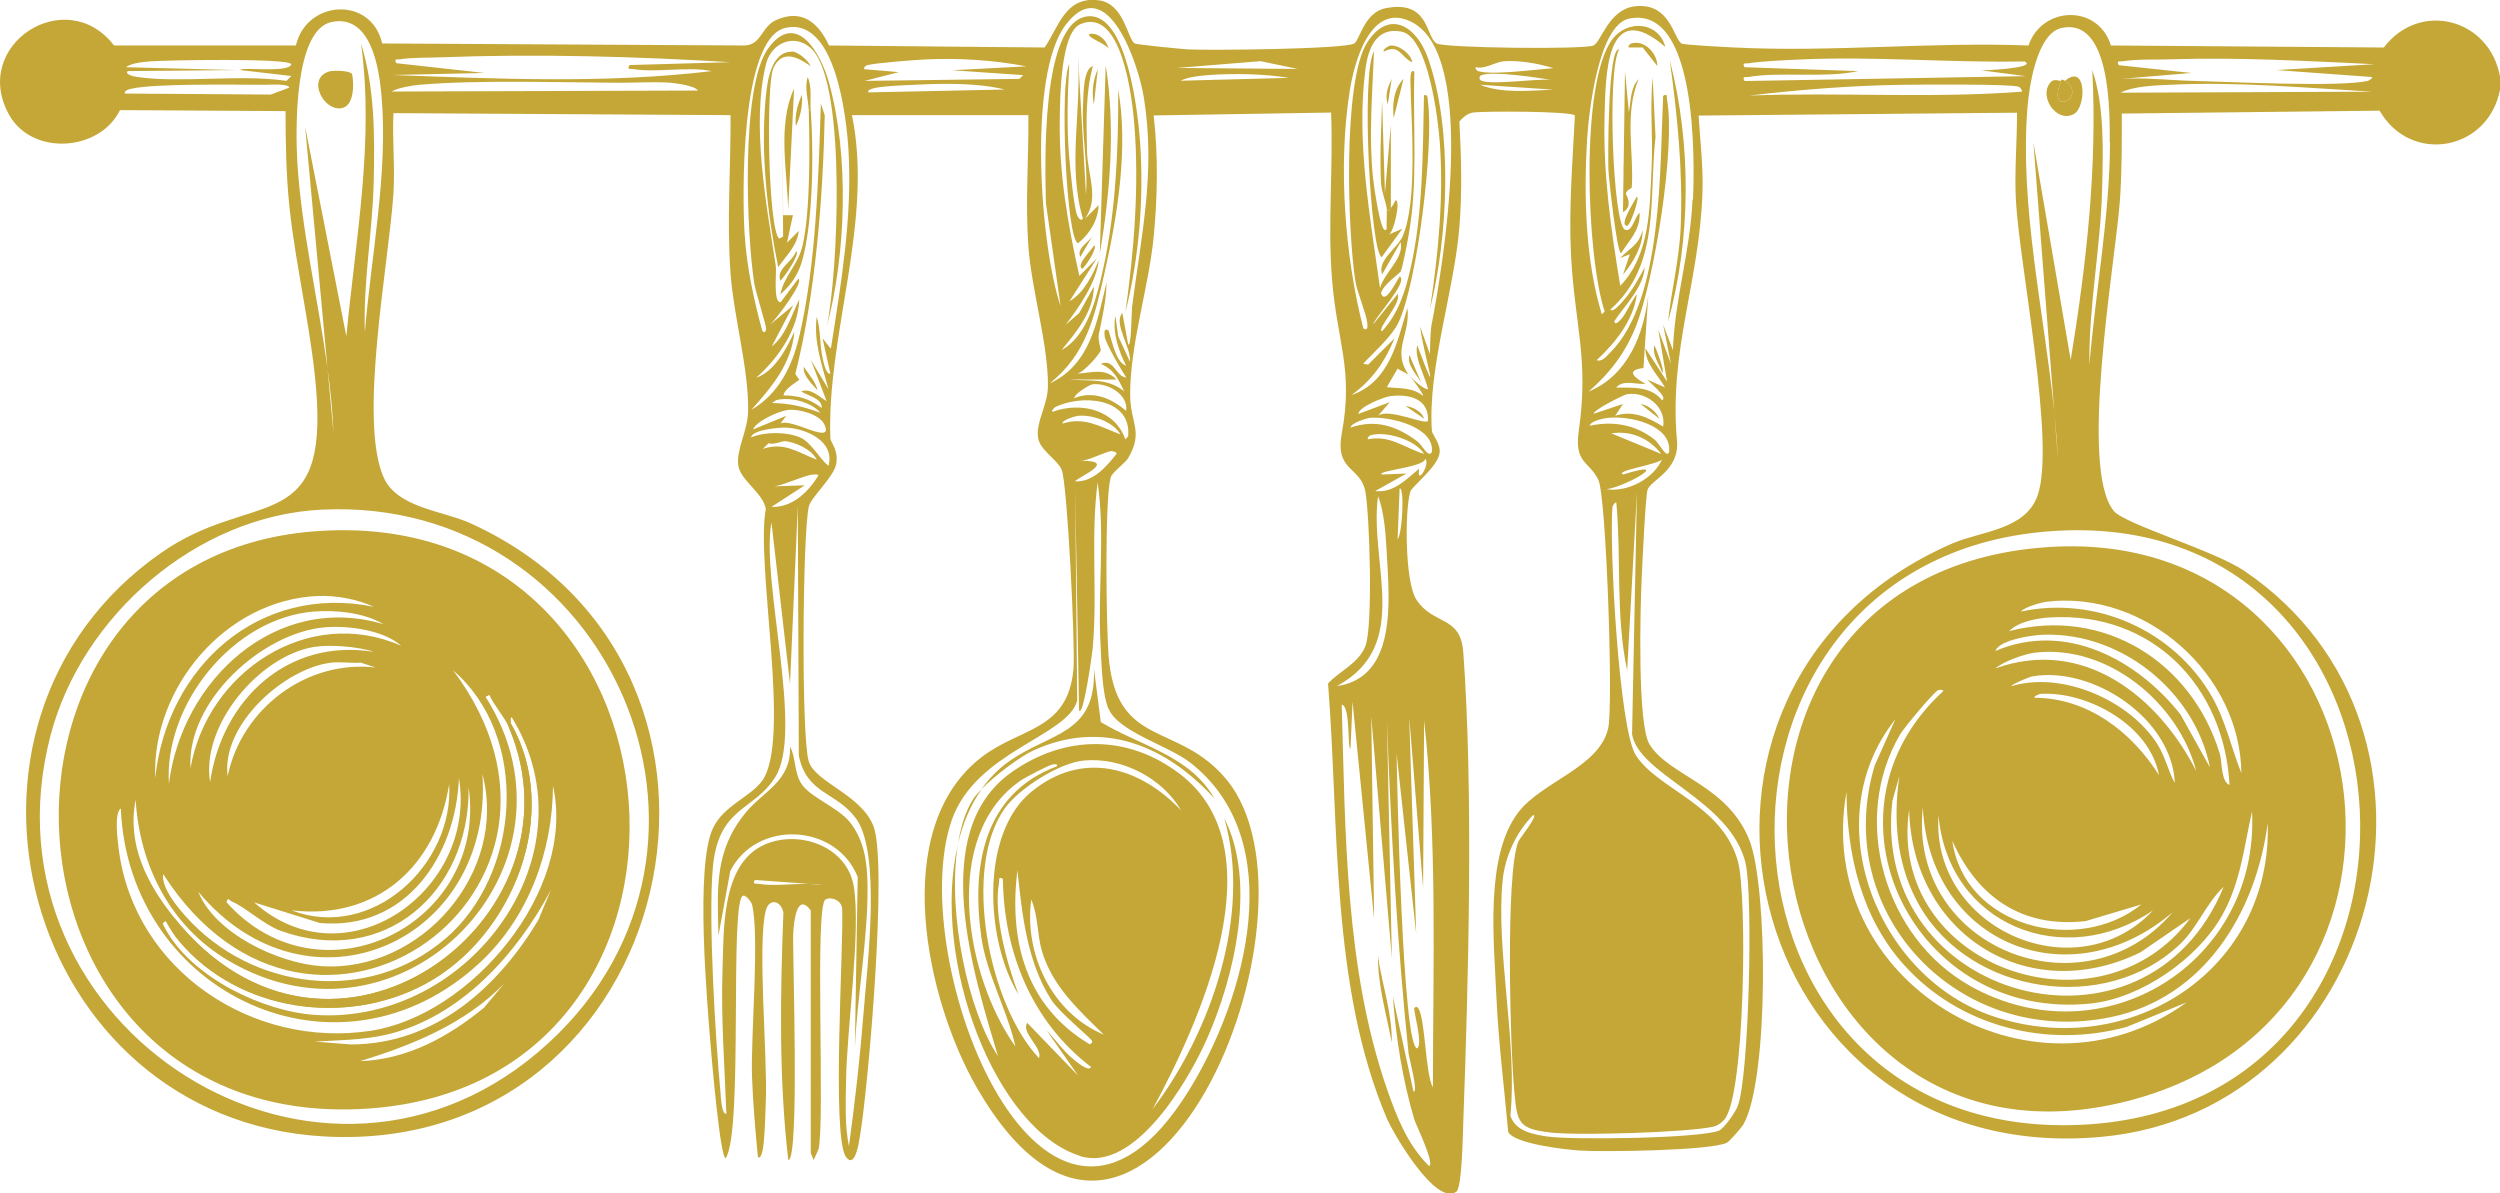 <svg xmlns="http://www.w3.org/2000/svg" width="551" height="263" viewBox="0 0 551 263" fill="none"><g clip-path="url(#clip0_86_6630)"><path d="M270.043 19.128C273.312 18.842 278.231 19.445 281.501 20.206L266.615 20.428C265.916 19.477 269.82 19.16 270.074 19.128H270.043Z" fill="#C4A736"></path><path d="M287.752 19.128C288.165 19.001 289.434 18.938 289.276 19.762L287.34 19.985C286.927 19.762 287.625 19.16 287.784 19.128H287.752Z" fill="#C4A736"></path><path d="M181.931 103.729C182.883 104.014 180.502 108.423 179.328 108.487L181.931 103.729Z" fill="#C4A736"></path><path d="M174.568 11.356C175.806 11.356 178.187 13.323 178.663 14.592C175.901 12.594 172.346 10.786 170.442 15.036C168.823 18.652 169.268 50.627 171.743 52.594L172.6 52.15L172.378 18.272L172.6 47.423H174.759L173.457 53.482L176.06 50.881C175.711 54.148 173.299 56.337 171.521 58.875C169.109 47.138 167.649 33.974 168.728 21.951C169.046 18.494 169.712 11.356 174.568 11.388V11.356Z" fill="#C4A736"></path><path d="M178.249 24.299H178.693C179.264 32.8 179.201 44.156 177.836 52.562C176.979 57.765 176.122 61.254 171.996 64.87C172.821 60.651 175.964 58.431 176.947 53.863C178.63 46.091 178.471 32.451 178.249 24.299Z" fill="#C4A736"></path><path d="M175.013 19.54L173.711 46.313C173.521 37.716 171.299 27.534 175.013 19.54Z" fill="#C4A736"></path><path d="M175.458 55.386C176.537 55.735 172.697 61.349 171.999 61.857C170.983 59.224 174.601 57.828 175.458 55.386Z" fill="#C4A736"></path><path d="M178.696 24.298H178.251C178.188 22.11 177.236 19.318 178.029 16.971C179.013 19.35 178.505 21.856 178.664 24.298H178.696Z" fill="#C4A736"></path><path d="M176.726 20.841C177.011 22.934 176.376 25.884 175.424 27.756C175.075 25.44 175.869 22.966 176.726 20.841Z" fill="#C4A736"></path><path d="M177.171 80.857C178.155 82.412 179.837 84.22 180.186 86.028C179.107 84.759 176.854 82.761 177.171 80.857Z" fill="#C4A736"></path><path d="M174.155 164.601C175.424 167.044 175.012 170.121 176.535 172.595C178.44 175.735 184.692 177.892 187.327 181.223C190.501 185.252 191.136 190.073 191.199 195.022C191.389 206.314 188.914 219.637 188.406 231.057L189.041 193.277C184.28 181.382 166.696 180.62 160.951 191.976L158.349 206.219C158.126 195.719 157.396 187.535 164.411 179.034C168.251 174.371 174.377 172.214 174.123 164.569L174.155 164.601Z" fill="#C4A736"></path><path d="M454.258 17.827C450.893 26.233 460.383 21.221 455.115 17.827C459.907 13.767 459.876 23.664 457.051 25.155C453.052 27.28 448.925 20.65 452.29 17.827C453.115 17.446 453.686 17.827 454.226 17.827H454.258Z" fill="#C4A736"></path><path d="M455.114 17.827C460.382 21.221 450.892 26.233 454.257 17.827C454.288 17.827 454.161 17.192 455.114 17.827Z" fill="#C4A736"></path><path d="M418.613 217.258C427.659 226.14 438.673 229.788 450.797 232.579L442.799 231.501C433.817 228.773 424.517 224.903 418.613 217.258Z" fill="#C4A736"></path><path d="M420.773 155.084C420.964 154.989 421.662 155.021 421.852 155.306L419.916 157.685C419.472 157.241 420.646 155.148 420.773 155.084Z" fill="#C4A736"></path><path d="M305.653 46.313C306.446 46.535 306.287 46.154 306.51 45.868C306.922 45.393 307.303 44.727 307.589 44.156C308.763 43.997 307.24 51.293 306.065 51.705L309.081 50.405L304.542 56.654C302.066 55.956 299.94 15.987 302.828 11.324C302.479 20.555 301.653 29.913 302.606 39.175C302.669 39.873 304.383 52.911 305.621 50.405C305.557 49.041 305.716 47.645 305.621 46.313H305.653Z" fill="#C4A736"></path><path d="M306.543 45.869C306.32 46.123 306.479 46.503 305.686 46.313C305.59 44.949 304.48 42.126 304.384 40.476C304.067 34.418 304.448 28.2 304.606 22.142L305.241 42.633L306.543 27.534V45.869Z" fill="#C4A736"></path><path d="M309.334 17.383L307.176 26.011C306.827 22.966 307.176 19.635 309.334 17.383Z" fill="#C4A736"></path><path d="M306.319 10.055C308.191 9.802 310.953 11.768 311.27 13.735C308.762 12.625 308.445 9.58 305.017 11.356C304.573 10.912 306.223 10.087 306.319 10.055Z" fill="#C4A736"></path><path d="M310.634 78.256L313.237 84.315C312.253 82.538 310 80.445 310.634 78.256Z" fill="#C4A736"></path><path d="M306.732 17.383L305.875 22.997C305.177 20.904 305.875 19.223 306.732 17.383Z" fill="#C4A736"></path><path d="M303.716 210.787C304.605 217.1 306.89 223.349 306.732 229.788C305.589 223.539 303.653 217.195 303.716 210.787Z" fill="#C4A736"></path><path d="M309.777 89.485C311.364 89.676 313.364 90.659 313.872 92.277L309.777 89.485Z" fill="#C4A736"></path><path d="M342.152 194.8C346.818 193.15 345.485 206.314 345.389 209.264C345.072 221.001 343.422 232.928 342.787 244.665C341.93 246.188 339.581 246.917 338.915 245.109C338.502 243.999 339.264 224.364 339.359 221.382C339.486 217.861 340.152 195.561 342.152 194.831V194.8Z" fill="#C4A736"></path><path d="M353.833 193.944C354.69 193.785 355.896 194.197 356.213 195.022C356.721 196.418 355.896 214.372 355.769 217.481C355.61 221.731 354.944 241.716 354.055 244.253C353.166 246.791 350.881 247.14 350.183 244.253C348.977 239.368 351.643 219.257 351.897 212.754C352.055 209.297 349.992 194.642 353.833 193.975V193.944Z" fill="#C4A736"></path><path d="M360.75 193.944C361.734 193.595 363.258 194.737 363.544 195.466C364.083 196.799 364.305 208.504 364.401 211.01C364.559 214.943 365.162 242.35 364.401 243.809C363.67 245.173 361.385 245.586 360.528 244.253C361.131 234.007 359.83 223.793 359.671 213.611C359.64 210.692 359.037 194.578 360.75 193.975V193.944Z" fill="#C4A736"></path><path d="M371.957 193.943C373.957 193.277 374.877 195.054 375.195 196.735C376.02 201.144 375.988 235.339 375.195 239.907C374.75 242.54 373.068 245.268 370.434 242.508C371.703 237.179 369.608 194.705 371.957 193.943Z" fill="#C4A736"></path><path d="M361.609 89.041C363.228 89.263 365.101 90.754 365.704 92.277L361.609 89.041Z" fill="#C4A736"></path><path d="M356.846 10.912C354.18 15.385 355.481 49.517 358.147 50.627C359.797 51.325 360.337 47.486 361.384 46.947C361.48 50.817 359.194 52.784 357.29 55.797C356.338 55.797 354.56 38.985 354.497 37.463C354.402 35.781 354.306 10.087 356.877 10.912H356.846Z" fill="#C4A736"></path><path d="M368.081 13.514C372.81 31.944 372.683 52.626 367.637 70.929C368.367 63.887 370.144 57.13 370.43 49.993C370.938 37.844 369.7 25.473 368.049 13.514H368.081Z" fill="#C4A736"></path><path d="M362.018 50.627C362.176 54.148 359.891 57.923 357.701 60.556L359.225 56.02L357.066 56.876C359.256 54.592 361.288 54.021 362.018 50.627Z" fill="#C4A736"></path><path d="M359.448 9.612C362.368 8.66 365.256 11.674 365.288 14.56L362.05 10.468H359.035C358.623 10.246 359.353 9.643 359.48 9.612H359.448Z" fill="#C4A736"></path><path d="M360.749 43.3C361.479 43.49 359.289 49.834 358.591 49.771C356.687 49.612 360.4 44.188 360.749 43.3Z" fill="#C4A736"></path><path d="M364.622 76.1C364.908 76.575 367.066 81.968 366.336 82.158C365.733 80.287 364.083 78.193 364.622 76.1Z" fill="#C4A736"></path><path d="M358.147 15.671L359.004 24.743C359.481 22.206 359.29 19.414 361.163 17.416C357.925 25.124 360.179 33.72 359.639 41.365C359.639 41.46 358.465 41.904 358.338 42.666C358.306 42.888 360.115 45.394 357.703 46.758L358.147 15.671Z" fill="#C4A736"></path><path d="M358.146 35.528C358.813 36.258 359.098 41.048 358.59 41.143C357.924 40.413 357.638 35.623 358.146 35.528Z" fill="#C4A736"></path><path d="M247.568 98.525C249.378 98.367 245.791 103.062 245.41 103.284L247.568 98.525Z" fill="#C4A736"></path><path d="M232.239 89.898C232.239 89.898 230.779 90.056 231.604 89.041L236.143 86.662L232.271 89.898H232.239Z" fill="#C4A736"></path><path d="M237.636 13.069L239.35 42.855C239.858 36.13 238.335 29.532 238.715 22.776C238.842 20.714 238.715 15.226 240.874 14.56C239.223 20.587 239.446 26.899 239.572 33.117C239.668 38.731 242.397 43.553 239.128 48.216L242.143 45.202C241.953 48.723 240.207 51.451 237.605 53.608C235.002 52.879 233.51 18.176 235.668 14.116C235.288 21.031 235.065 27.946 235.668 34.83C235.891 37.24 236.652 45.52 237.382 47.359C237.541 47.74 238.081 48.914 238.684 48.216C235.256 36.669 238.335 24.806 237.605 13.037L237.636 13.069Z" fill="#C4A736"></path><path d="M243.7 14.369C245.858 27.977 244.715 42.379 242.398 55.797L243.7 14.369Z" fill="#C4A736"></path><path d="M241.952 15.226L241.095 22.997C240.555 20.396 240.905 17.636 241.952 15.226Z" fill="#C4A736"></path><path d="M241.094 54.084C242.142 54.338 239.158 58.937 238.492 59.255C237.063 58.303 240.809 54.972 241.094 54.084Z" fill="#C4A736"></path><path d="M241.097 51.483L238.081 56.654C237.193 54.465 240.367 53.323 241.097 51.483Z" fill="#C4A736"></path><path d="M240.239 7.454C242.206 7.264 243.857 8.818 244.333 10.69C243.444 9.453 239.032 8.089 240.239 7.454Z" fill="#C4A736"></path><path d="M36.562 203.016C37.166 202.508 37.197 201.842 38.276 202.159C72.682 245.332 130.226 202.73 112.135 160.287C111.912 159.399 112.547 159.462 112.579 159.431C123.878 179.098 113.118 206.41 93.789 216.846C76.237 226.331 52.718 223 39.578 207.552C38.435 206.219 37.419 204.57 36.562 203.016Z" fill="#C4A736"></path><path d="M74.364 149.471C76.11 149.249 79.157 149.28 80.839 149.915C76.046 149.502 71.793 151.342 67.223 152.294C67.032 151.691 73.571 149.598 74.364 149.502V149.471Z" fill="#C4A736"></path><path d="M59.669 157.687L54.495 166.315C53.13 165.902 58.589 158.035 59.669 157.687Z" fill="#C4A736"></path><path d="M525.291 10.468L465.239 10.024C462.446 0.889 450.068 1.269 447.084 10.024C425.533 9.199 403.823 11.547 382.303 10.468C380.78 10.405 371.163 9.897 370.655 9.612C368.846 8.628 368.179 0.444 360.276 1.396C354.531 2.126 352.944 9.199 351.199 10.024C349.263 10.944 318.316 10.595 316.634 9.58C314.159 8.089 315.079 -0.095 305.398 1.808C300.669 2.728 299.685 8.851 298.479 9.58C296.448 10.849 266.105 11.134 261.756 10.881C260.36 10.786 250.616 9.866 250.108 9.58C248.521 8.692 247.791 0.889 242.332 0.095C234.778 -1.015 233.349 5.964 230.239 10.468L182.725 10.024C180.376 5.044 176.789 1.872 171.076 4.41C167.807 5.837 167.902 9.834 164.157 10.024L84.237 9.58C81.793 -0.983 67.51 0 65.225 10.024H25.137C14.536 -3.743 -6.602 9.961 2.031 25.346C7.109 34.386 21.963 33.434 26.439 24.267L62.939 24.489C62.939 31.531 63.066 38.668 63.796 45.647C65.256 59.446 69.097 74.704 69.859 88.375C71.446 117.908 55.036 108.201 35.516 121.841C-18.441 159.494 5.395 246.727 71.382 250.47C149.398 254.88 174.25 147.504 103.788 115.37C97.535 112.515 87.569 111.976 84.554 105.219C78.936 92.563 85.728 57.828 86.712 42.633C87.093 36.797 86.427 30.802 86.712 24.933L161.015 25.377C161.078 37.019 160.158 48.692 161.015 60.334C161.713 69.787 165.046 81.365 164.887 90.564C164.824 94.973 162.189 99.097 162.729 102.65C163.205 105.822 168.124 108.614 168.791 112.135C166.474 124.569 174.504 163.237 167.934 172.151C165.3 175.704 159.491 177.544 157.143 182.524C153.175 190.835 155.841 220.843 156.698 231.311C156.857 233.246 158.73 255.26 159.936 255.26C163.871 249.582 160.697 197.972 163.808 197.401C164.506 197.274 165.617 198.86 165.744 199.336C167.458 206.283 165.427 228.393 165.744 237.338C165.966 243.206 166.474 249.17 167.045 255.038C167.998 255.704 168.315 251.898 168.347 251.581C168.632 248.726 168.664 245.395 168.791 242.508C169.172 232.897 166.887 207.869 168.791 200.637C169.489 198.004 172.028 198.353 172.663 201.081C171.965 219.193 171.648 237.909 173.742 255.673C176.282 255.768 174.631 209.423 174.822 205.807C174.949 203.491 175.52 196.449 178.694 200.637V254.15L179.329 255.673L180.408 253.294C181.868 246.886 179.487 199.558 181.931 198.257C183.296 197.528 185.423 198.48 185.613 200.192C185.994 208.345 183.233 250.597 186.47 255.007C188.438 257.671 189.295 251.898 189.485 250.693C191.358 239.907 195.674 190.137 192.501 182.048C189.739 175.069 179.709 172.468 178.249 167.805C176.567 162.413 176.885 117.94 178.249 111.69C178.694 109.597 183.804 105.156 184.312 102.206C184.82 99.034 183.042 97.543 183.01 96.591C182.185 73.72 192.596 48.819 187.771 25.377H226.652C226.748 35.02 225.954 44.632 226.652 54.307C227.351 63.823 231.001 75.814 230.969 84.95C230.969 89.359 228.208 93.007 228.811 96.591C229.255 99.224 233.096 101.381 233.984 103.506C235.254 106.52 237.031 142.745 236.587 147.535C235.317 161.08 225.065 160.256 216.496 166.758C195.738 182.524 204.149 220.557 215.417 239.939C252.171 303.191 294.512 200.859 270.263 171.739C259.598 158.923 246.014 165.141 244.331 144.554C243.824 138.146 243.443 110.422 244.776 105.283C245.061 104.109 247.981 102.111 248.648 100.969C252.076 95.132 249.124 93.229 249.092 87.17C248.997 76.099 253.187 63.347 254.266 52.213C255.123 43.395 255.282 34.227 254.266 25.441L293.369 24.806C293.877 37.082 292.576 49.39 293.591 61.73C294.702 75.275 298.32 81.46 295.75 95.386C294.131 104.046 299.876 102.713 300.923 108.328C301.875 113.403 302.637 138.178 300.923 142.428C299.368 146.267 295.305 147.821 292.703 150.644C295.178 181.826 293.21 217.195 305.652 246.474C307.144 249.931 316.444 265.919 320.983 262.651C322.252 261.732 322.411 249.804 322.506 247.33C323.649 215.958 324.76 174.625 322.506 143.729C321.903 135.513 315.841 137.892 312.127 132.087C309.651 128.217 309.588 112.579 310.826 108.36C311.143 107.218 317.015 102.809 317.301 99.732C317.491 97.67 315.619 95.735 315.587 94.973C314.635 81.27 320.506 64.109 321.649 50.088C322.284 42.348 322.062 34.513 321.649 26.773C322.379 25.916 323.363 25.092 324.442 24.838C326.093 24.457 346.66 24.457 347.104 25.472C346.596 35.655 345.739 45.901 346.247 56.115C347.041 71.658 350.246 78.986 347.961 94.973C346.946 102.174 350.215 101.54 352.278 105.759C354.023 109.343 355.61 155.593 354.436 160.573C352.373 169.233 339.709 172.278 334.567 179.13C327.204 188.931 329.298 207.742 329.806 219.701C330.251 229.598 331.52 239.622 332.409 249.487C333.805 252.152 345.232 253.389 348.183 253.579C353.293 253.928 377.003 253.611 380.59 251.866C381.224 251.549 383.859 248.504 384.271 247.774C389.858 237.909 389.667 195.625 385.573 185.188C380.748 172.912 367.83 171.072 363.545 164.03C360.848 159.589 361.514 134.022 361.831 127.329C361.958 124.633 362.657 109.248 363.133 107.916C363.863 105.79 370.211 103.665 369.608 97.13C367.798 77.019 374.591 62.174 375.226 42.316C375.416 36.638 374.718 31.119 374.369 25.472L444.545 24.838C444.577 31.341 443.942 37.971 444.323 44.473C445.18 58.907 453.083 97.828 449.084 109.216C446.418 116.829 436.642 117.051 430.294 119.779C358.277 151.12 383.446 257.862 463.113 250.566C524.783 244.951 546.461 160.922 494.63 125.806C487.996 121.334 468.318 115.529 465.906 112.642C458.129 103.348 466.16 58.145 467.207 44.442C467.683 38.002 467.651 31.499 467.651 25.028L524.465 24.394C531.353 36.353 548.492 33.276 551.031 19.636V17.035C548.81 4.092 533.289 -0.031 525.322 10.563L525.291 10.468ZM59.67 20.841L27.486 20.619C27.359 19.921 28.502 19.636 29.01 19.541C34.279 18.367 51.989 18.684 58.369 18.684C59.258 18.684 63.606 18.367 63.765 19.319L59.67 20.841ZM64.209 16.749L63.13 17.828C53.1 16.305 39.896 18.367 30.311 16.971C30.121 16.971 27.296 16.495 28.153 15.671L52.116 15.448L27.708 14.814C29.168 13.831 31.644 13.64 33.326 13.514C36.564 13.26 63.574 12.752 64.209 14.148C63.669 16.21 52.973 14.624 52.973 15.448L64.209 16.749ZM121.023 229.757C71.35 275.625 -5.618 226.521 11.108 162.191C17.996 135.735 43.292 113.657 70.938 112.325C134.385 109.248 167.934 186.425 121.055 229.725L121.023 229.757ZM80.428 73.498C79.984 62.396 82.11 51.103 82.364 40.032C82.586 29.691 82.618 19.509 79.571 9.612C82.523 31.024 78.365 52.689 76.334 74.133L67.256 27.947L72.176 81.111C72.842 85.933 73.318 90.723 73.509 95.481L72.176 81.111C70.081 65.758 66.335 50.215 65.51 35.274C65.161 28.898 64.749 6.598 73.064 4.854C81.698 3.046 83.538 14.846 84.078 21.032C85.601 37.971 81.761 56.559 80.396 73.466L80.428 73.498ZM86.236 20.207C87.696 19.319 90.838 18.843 92.489 18.684C105.375 17.574 123.213 18.177 136.544 18.24C139.781 18.24 144.764 17.986 147.779 18.24C148.922 18.335 153.143 18.874 153.842 19.953L86.236 20.175V20.207ZM138.734 14.37C138.099 15.48 138.987 15.131 139.591 15.226C144.383 16.083 151.715 14.592 156.857 15.671C133.592 18.462 109.851 17.384 86.458 16.527L106.772 16.083L87.347 13.926C86.712 12.816 87.601 13.165 88.204 13.069C90.743 12.625 94.584 12.752 97.282 12.625C118.325 11.832 140.067 12.435 160.983 13.704L138.734 14.338V14.37ZM168.093 98.97L169.394 97.67C170.283 98.114 172.505 97.226 172.854 97.226C175.107 97.321 178.979 99.066 179.995 101.318C175.901 99.732 172.822 97.321 168.124 98.939L168.093 98.97ZM178.345 194.8C174.599 194.768 170.283 195.339 167.236 194.8C166.601 194.673 165.712 195.022 166.379 193.943L178.345 194.8C179.36 194.8 180.376 194.863 181.265 195.022L178.345 194.8ZM188.628 180.335C194.278 187.98 191.136 212.881 190.342 223.063C189.58 232.897 188.438 242.857 187.105 252.628C186.153 247.869 186.407 242.984 186.47 238.163C186.629 226.807 189.771 205.3 188.184 195.434C186.756 186.521 176.123 182.809 168.537 186.14C158.888 190.391 159.555 205.046 159.237 213.991C158.888 224.523 159.713 235.022 160.094 245.49C158.983 245.617 158.857 241.493 158.793 240.732C157.65 228.71 156.127 202.984 157.079 191.533C158.222 177.639 166.125 178.908 170.886 171.231C177.202 161.112 167.648 128.09 170.029 115.116L174.123 150.739L175.837 111.468L176.059 166.505C177.773 175.069 184.312 174.498 188.597 180.303L188.628 180.335ZM170.029 111.722L177.361 106.964L170.664 107.186C172.727 106.964 177.678 104.585 179.297 104.585C179.678 104.585 180.217 104.458 180.376 104.807C178.122 108.423 174.726 111.881 169.997 111.722H170.029ZM182.566 102.65C180.566 101.064 178.789 97.448 176.313 96.401C173.298 95.132 168.632 95.132 165.522 96.401C165.807 94.688 171.838 94.18 173.298 94.244C177.742 94.466 184.058 97.289 182.598 102.65H182.566ZM173.711 90.342C176.155 90.12 180.63 91.294 181.709 93.578C183.899 98.336 174.345 91.992 171.997 93.356L173.298 91.643L165.966 94.656C166.696 92.753 171.902 90.501 173.742 90.342H173.711ZM170.029 88.82C170.378 88.788 170.949 88.217 171.108 88.185C174.06 87.424 178.726 88.534 180.82 90.977C176.948 89.549 173.742 88.851 170.029 88.82ZM183.01 76.734L181.296 74.577L183.01 82.348C182.058 82.761 181.392 79.367 181.296 78.891C180.63 76.036 180.916 72.642 179.995 69.819C179.297 75.465 181.201 80.477 182.598 85.806L178.726 79.335L182.185 88.407C180.471 87.424 178.726 85.489 176.567 86.25C177.964 87.234 181.233 87.709 181.106 89.93C178.44 87.868 176.059 87.202 172.695 87.138C172.727 85.743 176.059 83.903 176.155 83.681C176.155 83.617 175.266 82.475 175.298 82.38C179.741 64.775 181.392 43.522 181.773 25.409L180.916 22.808C180.408 39.112 179.868 58.304 176.155 74.164C174.599 80.731 171.648 86.789 165.585 90.342C169.997 85.425 174.536 80.064 175.075 73.086C173.457 76.766 170.6 81.999 166.664 83.237C171.679 78.859 175.964 72.451 176.155 65.98C174.441 69.47 173.203 73.974 170.092 76.353L174.853 67.281L169.68 71.595C170.759 70.707 177.392 62.079 175.932 61.444L172.06 66.615C170.346 66.742 171.203 60.017 170.981 58.621C168.981 45.33 165.522 27.566 168.823 14.148C170.092 9.041 175.71 7.169 179.202 11.134C186.565 19.541 184.693 60.397 182.217 72.007C186.502 55.861 187.2 34.227 182.661 18.05C180.979 11.991 175.552 1.999 169.267 10.722C163.173 19.192 164.57 51.896 166.252 62.523C166.506 64.172 168.918 71.849 168.854 72.451C168.759 73.181 168.505 73.466 167.998 72.895C166.157 66.107 164.57 58.843 164.125 51.737C163.586 43.712 163.078 8.66 172.981 6.186C184.185 3.394 186.597 26.107 187.01 33.181C187.867 47.804 185.391 62.428 183.137 76.766L183.01 76.734ZM191.421 20.397C190.755 19.445 194.564 19.128 194.881 19.096C197.198 18.843 199.896 18.779 202.213 18.652C208.37 18.367 215.575 18.272 221.447 19.731L191.421 20.365V20.397ZM225.541 16.527L224.684 17.384L190.564 17.828L198.118 15.893L190.564 15.258C190.152 15.036 190.85 14.434 191.009 14.402C192.596 13.894 201.8 13.196 203.959 13.101C211.417 12.752 218.908 13.228 226.208 14.624L209.799 15.48L225.573 16.559L225.541 16.527ZM244.331 156.164C246.331 161.239 257.376 164.252 262.264 168.027C284.323 185.157 274.611 220.018 262.042 240.32C230.239 291.645 199.039 211.58 209.767 180.747C215.067 165.553 235.349 162.286 237.412 154.419L236.968 107.789L237.825 156.576C238.777 158.194 240.776 143.697 240.84 142.777C241.919 130.723 240.332 118.352 241.919 106.298C243.601 118.066 241.919 130.12 242.554 141.921C242.776 145.949 242.84 152.452 244.268 156.164H244.331ZM236.999 106.108C236.714 105.537 247.061 101.413 238.079 101.571C239.888 101.571 243.665 99.51 244.998 99.414C245.061 99.414 246.267 99.636 246.077 100.049C243.823 102.84 241.062 106.203 236.999 106.108ZM234.175 93.356C234.048 92.499 237.317 91.643 237.634 91.643C240.745 91.357 245.379 92.943 246.934 95.735C242.649 94.149 239.063 91.77 234.206 93.356H234.175ZM248.648 96.179L248.013 96.813C245.728 90.279 238.206 88.502 232.016 90.754C231.509 90.469 232.397 90.215 232.239 89.898C237.983 86.821 249.441 87.487 248.648 96.147V96.179ZM236.777 87.741C236.777 86.789 240.205 84.791 240.65 84.728C243.824 84.22 248.743 86.789 248.204 90.564C244.966 87.773 240.872 86.028 236.746 87.773L236.777 87.741ZM249.505 67.662C249.41 68.486 249.346 76.892 248.648 75.877L247.347 68.962C245.347 71.436 249.283 76.353 249.061 79.747L246.458 74.133L245.823 69.597C245.157 73.308 246.553 77.337 248.204 80.604C245.95 79.969 245.03 74.957 244.331 72.832C243.22 72.134 243.411 73.498 243.474 74.133C243.633 75.592 247.156 81.619 248.235 83.205C245.95 83.078 245.569 78.922 242.617 80.191C245.696 81.587 246.363 83.459 247.791 86.25C243.982 83.237 240.237 84.061 235.698 83.649H246.077C243.538 80.984 240.554 82.19 237.444 82.348C239.031 81.936 242.427 77.971 242.617 77.178C242.649 77.019 241.951 74.894 242.173 73.72C242.935 69.945 243.823 66.171 243.887 62.269C241.792 70.834 240.332 80.382 231.35 84.505C239.475 78.003 241.253 69.787 243.443 60.112C246.331 47.36 248.711 32.483 246.458 19.763C246.521 33.434 245.855 48.343 242.586 61.635C241.189 67.281 239.253 74.196 233.952 77.178C237.285 73.086 240.999 68.74 241.094 63.157L237.856 68.994L234.841 71.595C237.952 67.63 241.697 61.983 242.173 57.352C240.713 60.746 239.031 64.426 235.698 66.424L241.76 56.94L237.888 60.81C235.317 49.295 233.381 38.193 233.572 26.265C233.635 21.729 233.73 7.201 238.11 5.329C247.283 1.396 249.537 21.793 249.981 27.122C251.124 40.73 249.949 55.322 248.045 68.772C251.06 56.813 252.139 43.776 251.282 31.436C250.87 25.377 248.489 2.855 239.824 3.585C229.192 4.473 230.366 37.463 230.525 44.822L233.762 67.471C229.223 54.212 226.494 16.559 234.841 5.52C244.109 -6.725 250.997 14.465 252.108 21.507C254.742 37.939 251.536 51.769 249.505 67.693V67.662ZM260.106 17.828C261.947 16.908 264.581 16.686 266.581 16.527C271.977 16.146 278.737 16.273 284.069 17.162L260.106 17.796V17.828ZM259.027 15.004L277.817 13.482L286.037 15.195L259.027 14.973V15.004ZM301.558 96.813C301.145 96.591 301.875 95.989 302.002 95.957C305.24 94.91 311.968 96.877 313.873 100.049C309.651 98.748 306.319 95.83 301.558 96.813ZM303.716 109.343C305.144 112.928 305.43 118.098 305.652 122.063C306.192 132.214 307.969 149.343 294.639 151.215C311.334 142.238 301.685 124.093 303.716 109.343ZM314.952 256.973C310.223 252.342 307.811 246.125 305.652 239.907C296.448 213.325 296.511 183.19 295.718 155.307C297.717 155.624 296.892 165.014 297.654 165.014L298.098 154.641L302.859 202.572L302.224 157.908L306.763 211.231L305.684 158.796C306.573 183.285 307.938 207.837 310.445 232.167C310.54 233.087 312.698 240.922 311.524 240.573L306.985 219.638C307.684 228.773 309.112 238.036 311.746 246.823C312.032 247.774 316.285 256.529 314.984 256.973H314.952ZM310.635 158.543L313.651 195.656L313.873 158.733C316.793 185.442 315.841 212.722 315.809 239.685C314.095 236.513 314.159 224.459 312.572 222.207C312.318 221.826 311.968 221.826 311.715 222.207C311.492 222.714 313.682 230.201 312.349 231.057C309.08 230.772 307.906 171.707 307.811 166.092L312.127 205.807L310.604 158.543H310.635ZM308.033 118.828L308.477 107.598C309.62 107.598 309.048 117.781 308.033 118.828ZM312.794 103.284C309.969 105.6 307.239 108.677 303.081 108.233L310.001 104.363L304.605 104.585C303.018 103.792 314.063 102.967 314.095 101.127C315.396 102.079 312.064 107.408 312.794 103.284ZM315.587 99.636C314.73 101.032 313.619 98.209 312.349 97.257C307.874 93.927 303.24 92.309 297.654 94.244C297.781 93.165 301.367 92.15 301.97 92.087C306.224 91.738 316.253 94.053 315.587 99.636ZM299.4 91.199C299.463 89.644 305.176 87.456 306.319 87.329C310.54 86.758 314.952 87.836 314.73 92.721C314.317 93.863 306.097 89.803 303.716 91.643L306.319 88.629L299.4 91.23V91.199ZM315.587 71.119C315.206 73.149 315.238 75.909 315.142 78.034L312.984 71.976C313.841 78.637 317.904 90.818 312.349 76.068C311.683 78.954 314.063 82.761 314.73 85.774C313.873 85.87 311.588 83.839 310.731 82.888C311.556 83.871 313.651 86.662 313.651 87.265C311.207 85.299 308.541 85.679 305.652 85.33L308.033 81.238C308.477 81.587 310.223 82.38 310.413 82.539C306.7 77.21 310.921 73.752 310.191 67.852C307.938 75.401 306.255 84.156 297.876 87.075C302.447 83.744 305.24 79.747 307.366 74.545L301.526 80.382L300.447 80.16C302.764 77.654 306.795 74.133 308.223 71.087C312.381 62.301 316.095 31.848 314.698 22.3C314.635 21.793 314.793 20.714 313.841 21C313.587 33.403 313.651 47.297 310.826 59.414C309.651 64.426 308.128 69.248 304.573 73.022C303.367 72.483 309.048 66.71 308.033 64.807L302.637 71.5C302.954 70.041 310.572 61.952 308.477 60.937C307.652 62.174 305.208 67.344 304.383 64.616C304.7 62.903 308.541 60.175 308.699 59.858C309.112 59.033 310.191 53.45 310.413 52.086C312.603 40.191 311.365 27.852 311.715 15.829C310.762 14.909 310.858 17.859 310.858 17.986C311.016 26.773 312.508 44.283 309.144 52.086C307.969 54.751 303.557 57.257 304.605 60.492L308.699 53.355C309.525 56.908 305.081 60.017 304.161 63.506C302.002 47.867 298.892 31.246 300.923 15.385C301.494 10.786 303.304 5.837 308.921 6.979C314.793 8.153 316.983 26.424 317.332 31.372C318.221 43.617 316.983 56.02 315.174 68.074C319.173 52.055 320.284 28.549 314.73 12.816C312.254 5.774 306.16 1.872 301.336 9.358C295.876 17.891 297.051 51.484 298.733 62.015C299.146 64.489 301.145 69.184 301.336 71.087C301.399 71.722 301.59 73.086 300.479 72.388C296.384 56.464 294.893 36.511 297.463 20.143C298.447 13.799 302.002 0.286 311.08 4.822C325.902 12.245 317.936 58.843 315.619 71.087L315.587 71.119ZM326.188 18.684L342.375 19.763C337.043 19.953 331.203 20.683 326.188 18.684ZM326.6 16.527C329.362 15.639 338.662 17.098 341.931 17.606C338.439 17.288 329.425 18.747 326.6 17.828C325.902 17.606 325.902 16.749 326.6 16.527ZM325.743 15.671C325.743 15.671 324.887 15.036 325.299 14.814C327.267 15.29 329.711 13.64 331.361 13.514C334.631 13.228 339.233 13.989 342.375 15.036C338.693 15.258 328.822 16.654 325.743 15.671ZM384.716 190.264C386.398 197.211 385.509 237.211 383.002 243.777C382.526 245.046 380.05 248.662 378.907 249.17C374.908 250.915 346.057 251.295 340.883 250.47C337.709 249.963 334.091 249.329 332.885 245.934C334.504 229.852 329.647 209.645 331.171 194.134C331.679 188.836 334.123 183.475 337.868 179.669C339.265 179.479 334.916 184.776 334.631 185.506C331.774 192.643 332.853 231.374 333.774 240.764C334.408 247.457 334.662 248.789 341.772 249.614C347.803 250.312 371.861 249.614 377.638 248.313C378.495 248.123 379.415 247.489 380.018 246.791C384.652 241.557 385.097 197.084 383.034 189.82C379.51 177.258 365.545 174.118 360.562 166.505C356.785 160.7 354.658 119.843 355.388 111.69C355.388 111.627 356.023 110.39 356.245 110.834C357.356 123.047 356.055 135.672 358.626 147.757L360.784 108.487L359.705 161.81C361.228 170.914 381.32 176.18 384.747 190.295L384.716 190.264ZM354.055 107.821C358.308 107.281 369.227 100.969 357.737 104.585C355.61 103.728 366.116 102.301 366.37 101.127C364.498 105.568 358.594 108.55 354.055 107.821ZM355.134 95.513C359.419 94.847 363.45 96.559 366.148 100.049L355.134 95.513ZM367.862 99.636C367.354 101.191 365.704 97.67 364.625 96.845C360.467 93.609 355.61 92.721 350.373 93.832C350.5 92.785 353.579 92.182 354.246 92.118C358.943 91.516 368.592 93.609 367.862 99.668V99.636ZM351.23 91.199C351.389 90.183 358.023 86.98 358.562 86.885C362.752 86.218 367.259 89.581 366.561 94.022C363.323 92.055 359.832 90.31 355.991 91.643L357.705 89.042L351.23 91.199ZM373.036 43.934C372.559 55.417 369.068 65.98 368.719 77.178L366.561 71.563L368.275 80.191L365.482 72.642L367.418 84.093L362.657 76.766C362.593 80.096 365.418 82.666 366.973 85.394L363.101 83.681C363.355 84.156 367.735 87.551 366.338 88.217C363.768 85.076 359.832 85.457 356.182 85.425C357.864 83.522 360.594 84.854 362.657 84.569C360.213 83.268 358.181 81.587 362.212 81.111L363.291 64.933C362.339 73.689 358.753 82.761 350.12 86.314C354.785 82.285 358.181 77.812 360.498 72.071C364.593 61.825 369.322 32.514 367.418 21.983C367.291 21.349 367.64 20.46 366.561 21.127C365.799 36.702 366.561 66.107 354.912 77.685C354.15 78.415 353.167 79.811 351.897 79.398C356.023 75.528 359.959 70.675 360.752 64.933C360.498 64.838 358.34 68.962 357.959 69.47C357.896 69.565 355.96 72.325 355.801 70.77C358.181 67.217 362.212 63.316 362.498 58.907C361.228 61.349 359.768 63.982 357.959 66.044C357.737 66.297 355.452 69.184 354.944 68.201C366.085 58.304 363.323 43.649 364.878 30.199L364.244 17.035C363.609 23.569 364.339 30.135 364.021 36.67C363.609 45.806 363.736 56.115 357.102 62.998C355.071 50.564 353.325 38.573 353.643 25.885C353.865 16.908 353.833 -1.015 367.037 10.341C365.513 4.727 358.689 4.283 355.388 8.628C348.183 18.05 349.675 56.686 353.674 68.645L353.04 69.279C349.421 57.447 349.04 43.078 349.802 30.643C350.151 24.933 352.246 5.456 359.102 4.092C374.083 1.111 373.512 35.211 373.131 44.029L373.036 43.934ZM445.624 20.207C425.818 21.729 405.537 20.302 385.573 21.063C396.745 19.731 408.235 18.843 419.471 18.684C422.93 18.652 443.18 18.462 444.958 19.128C445.18 19.223 445.814 19.921 445.592 20.207H445.624ZM384.494 17.828C383.859 16.717 384.747 17.066 385.351 16.971C392.048 15.766 402.395 17.257 409.536 15.671L384.494 14.814C383.859 13.704 384.747 14.053 385.351 13.958C388.048 13.482 394.047 13.228 396.999 13.101C413.377 12.372 429.849 13.863 446.227 13.545C449.179 15.036 436.673 15.607 436.515 15.48L446.449 16.781L384.462 17.859L384.494 17.828ZM458.796 247.901C372.655 252.025 367.132 123.745 451.464 117.115C538.653 110.263 544.842 243.809 458.796 247.901ZM465.049 31.404C464.985 47.677 461.843 64.204 460.51 80.413C460.319 67.566 462.986 54.592 463.303 41.777C463.525 33.212 463.843 23.379 461.145 15.448C462.256 36.924 459.843 58.209 456.384 79.335L448.163 31.404L452.765 90.85C453.115 94.307 453.4 97.701 453.559 101.096L452.765 90.85C450.512 68.645 445.084 45.457 446.862 23.633C447.211 19.223 448.893 7.296 454.416 6.154C465.207 3.87 465.017 24.711 464.985 31.404H465.049ZM467.429 20.397C470.254 18.97 474.983 18.843 478.221 18.684C492.821 17.954 508.342 19.382 522.91 20.207L467.397 20.429L467.429 20.397ZM501.771 15.448L522.72 16.971C523.164 17.193 521.926 17.828 521.863 17.828C515.515 19.255 491.456 18.018 483.426 17.828C478.125 17.701 472.761 17.035 467.429 17.384L482.982 16.083L466.985 14.37C466.35 13.26 467.239 13.609 467.842 13.514C470.857 12.974 475.459 13.196 478.633 13.069C493.519 12.594 508.469 13.45 523.323 14.148L501.74 15.448H501.771Z" fill="#C4A736"></path><path d="M451.433 120.573C361.483 126.536 384.304 264.047 468.7 242.731C543.034 223.952 527.069 115.561 451.433 120.573ZM423.153 199.78C434.452 219.225 464.002 223.666 480.38 208.186C484.379 204.412 486.188 199.114 490.092 195.466C473.048 237.084 411.917 220.494 417.091 176.465L418.614 171.073C417.186 181.001 418.075 191.057 423.153 199.78ZM449.719 152.928C460.13 152.326 473.841 159.875 475.841 170.851C469.874 161.334 460.13 153.816 448.418 153.785C448.132 153.468 449.624 152.928 449.719 152.928ZM443.244 151.215C443.943 150.549 447.275 149.185 448.005 149.058C461.399 146.806 478.761 158.479 479.332 172.595C477.777 169.74 477.269 166.854 475.46 163.967C469.303 154.324 454.448 147.821 443.276 151.247L443.244 151.215ZM478.856 201.049C459.051 224.269 420.487 208.789 423.788 177.956C425.28 207.964 456.194 220.463 478.856 201.049ZM427.248 179.701C429.374 203.968 454.988 214.055 474.54 200.637C457.495 218.813 425.565 204.634 427.248 179.701ZM471.747 209.899L482.76 202.35C462.574 229.567 415.821 213.008 420.773 178.4C421.376 205.712 446.799 222.112 471.747 209.899ZM489.235 166.093C483.078 145.918 463.748 133.705 442.8 139.098C444.99 136.973 448.926 136.243 451.877 136.084C474.381 134.752 490.219 151.247 491.393 173.008C489.457 172.246 489.806 167.996 489.235 166.093ZM448.862 139.986C466.573 138.527 483.649 151.913 487.077 169.138L480.602 157.496C470.985 145.315 455.21 136.877 439.785 143.475C440.546 141.223 446.831 140.176 448.862 140.018V139.986ZM448.418 143.856C464.573 141.889 480.189 155.022 484.061 169.963C475.65 153.404 459.178 140.367 439.785 147.314C441.562 145.759 446.228 144.141 448.418 143.856ZM459.654 203.016L471.969 199.336C457.876 210.661 432.897 204.253 430.295 185.316C435.849 197.782 445.688 204.57 459.654 203.016ZM406.966 174.53C407.061 188.329 410.235 202.255 419.694 212.723C431.977 226.331 451.147 231.121 468.731 226.331L481.903 220.938C447.815 245.617 399.539 216.275 406.966 174.53ZM499.804 181.414C500.82 213.547 469.779 233.849 439.753 224.142C413.663 215.704 400.015 180.779 417.726 158.543L413.187 168.694C403.411 201.43 431.85 231.057 465.24 224.174C485.871 219.923 497.202 201.081 499.804 181.446V181.414ZM434.167 217.259C415.313 206.664 407.728 180.526 418.837 161.778C419.63 160.446 426.359 152.294 427.248 152.072C427.533 152.008 428.168 151.977 428.327 152.294C399.031 179.003 421.757 225.379 460.923 221.16C471.842 219.987 484.22 211.422 489.648 201.937C493.806 194.642 494.536 186.902 496.345 178.844C498.059 211.993 463.653 233.817 434.135 217.259H434.167ZM493.996 170.407C491.774 164.855 490.536 158.828 487.521 153.563C479.142 138.939 461.907 131.263 445.403 134.784C446.164 133.8 449.973 132.754 451.021 132.627C472.857 129.994 493.774 148.614 493.996 170.407Z" fill="#C4A736"></path><path d="M310.731 82.919C310.573 82.729 310.446 82.57 310.414 82.57C310.478 82.634 310.573 82.792 310.731 82.919Z" fill="#C4A736"></path><path d="M241.093 147.313C241.696 162.127 231.349 161.302 222.081 168.027C219.827 169.676 217.955 171.643 216.336 173.895C219.446 170.755 225.001 166.663 227.699 165.426C242.965 158.415 256.994 164.316 267.659 175.989C262.231 166.473 251.25 164.379 242.616 159.145L241.093 147.281V147.313Z" fill="#C4A736"></path><path d="M211.066 186.236C212.146 181.636 213.859 177.449 216.367 173.928C215.605 174.689 214.939 175.419 214.558 176.021C212.812 178.686 211.733 182.239 211.098 186.204L211.066 186.236Z" fill="#C4A736"></path><path d="M238.08 254.817C250.014 258.496 261.853 238.322 265.947 229.123C272.105 215.229 276.993 194.324 269.82 180.335C275.977 201.335 266.931 227.505 254.045 244.444C264.424 225.221 281.785 187.282 260.107 170.629C248.649 161.842 234.747 161.874 222.972 170.185C204.246 183.381 214.72 215.07 219.957 232.77C213.418 222.969 208.721 201.208 211.101 186.204C205.198 211.454 219.258 248.948 238.112 254.785L238.08 254.817ZM240.238 230.201C226.114 221.827 222.305 207.394 224.241 191.787C225.257 201.525 226.368 212.12 231.796 220.494C233.509 223.127 240.365 228.774 240.651 229.345C240.905 229.884 240.46 229.916 240.207 230.201H240.238ZM227.288 198.258C228.844 201.842 228.558 205.998 229.669 209.709C231.986 217.417 237.763 222.62 243.285 228.044C231.859 223.286 225.67 210.28 227.288 198.258ZM260.329 178.622C251.125 168.948 238.524 165.3 227.288 174.53C215.926 183.856 217.259 207.52 224.495 219.194C221.988 212.564 218.909 201.557 220.179 194.578C220.306 193.944 219.957 193.056 221.036 193.722C221.258 209.9 227.415 225.221 240.46 235.15C240.048 236.387 237.128 233.912 236.779 233.627C234.493 231.851 232.716 229.218 230.716 227.156L237.636 237.085L226.4 225.443C224.972 227.632 229.828 230.867 229.002 233.215C217.925 221.509 211.99 191.438 221.448 178.178C224.591 173.769 233.509 168.091 238.937 167.615C247.189 166.854 256.108 171.39 260.329 178.622ZM225.098 171.929C225.924 171.358 231.288 168.567 232.018 168.472C232.399 168.408 233.383 168.377 232.875 168.916C216.783 174.975 214.148 190.803 216.243 206.252C217.386 214.689 221.956 222.429 223.797 230.645C212.815 215.324 207.197 184.079 225.098 171.929Z" fill="#C4A736"></path><path d="M79.125 244.443C164.536 240.732 155.554 110.295 69.19 117.115C-10.444 123.396 -4.065 248.091 79.125 244.443ZM106.77 222.017C98.93 228.488 89.758 233.531 79.347 233.88C90.932 230.328 102.453 225.665 111.087 216.814L106.77 221.985V222.017ZM118.641 202.794C109.658 217.734 95.82 230.137 77.379 230.201L69.381 229.566C74.681 229.249 79.918 229.249 85.155 228.044C101.374 224.301 113.975 210.28 121.434 196.1L118.641 202.794ZM121.878 173.23C127.052 196.227 103.818 223.825 81.696 227.187C55.669 231.152 29.611 213.864 26.183 187.25C25.929 185.22 25.104 179.257 26.627 178.178C28.31 219.035 74.776 241.113 105.881 212.056C116.482 202.159 121.815 187.599 121.878 173.198V173.23ZM112.801 158.099C131.305 188.265 103.406 225.823 69.603 223.698C57.891 222.968 42.402 215.419 36.562 204.919C35.546 203.079 35.864 203.587 36.562 202.984C37.419 204.538 38.435 206.188 39.577 207.52C52.717 222.968 76.237 226.299 93.788 216.814C113.118 206.378 123.878 179.066 112.578 159.399C112.674 159.05 112.388 158.162 112.801 158.099ZM107.849 153.15C108.865 155.466 111.214 158.035 112.166 160.287C130.257 202.73 72.713 245.332 38.308 202.159C32.372 194.705 27.96 186.14 29.897 176.243C30.754 190.771 37.514 204.094 50.21 211.644C88.678 234.483 130.67 190.803 107.024 153.594L107.881 153.15H107.849ZM98.137 206.886C81.093 221.509 55.542 218.337 40.91 201.937C39.038 199.844 35.546 195.656 35.959 192.643C69.159 244.348 136.129 196.069 99.882 147.757C116.895 162.444 114.768 192.643 98.169 206.886H98.137ZM56.018 198.892L70.492 203.428C89.44 205.141 100.454 188.678 101.152 171.485C105.215 196.164 76.363 216.973 56.018 198.892ZM103.31 173.642C107.468 203.587 70.841 222.144 49.956 198.892C50.115 197.528 50.654 198.511 51.035 198.67C53.923 199.812 58.145 203.809 61.827 205.141C84.679 213.388 103.533 196.64 103.279 173.642H103.31ZM50.178 171.072C48.687 159.716 62.779 147.218 73.062 146.044C75.126 145.822 77.443 146.203 79.537 146.044L82.775 147.123C67.54 145.347 53.225 156.227 50.178 171.072ZM46.306 172.373C44.243 159.78 57.224 144.554 69.19 142.587C72.682 142.016 78.998 142.492 82.362 143.665C63.319 140.588 48.909 154.292 46.306 172.373ZM106.326 170.628C112.039 192.167 92.836 214.34 70.904 212.944C61.16 212.31 47.29 205.617 43.703 196.545C67.984 225.633 108.833 207.647 106.326 170.628ZM98.994 172.785C100.073 190.644 81.95 207.425 64.239 200.637C83.029 202.857 96.201 190.866 98.994 172.785ZM41.989 169.328C41.069 154.546 57.859 139.32 71.793 138.241C76.713 137.86 84.552 138.844 88.424 142.333C67.857 133.261 45.608 148.202 41.989 169.328ZM37.228 172.785C36.118 155.307 51.321 136.211 69.19 134.783C74.078 134.403 80.299 135.037 84.52 137.575C60.748 130.469 40.053 149.978 37.228 172.754V172.785ZM82.362 133.737C57.097 128.566 36.752 146.996 34.213 171.517C33.388 151.659 49.734 132.151 70.079 131.358C74.142 131.199 78.712 132.055 82.394 133.737H82.362Z" fill="#C4A736"></path><path d="M73.066 15.671C73.923 15.512 77.065 15.576 77.605 16.305C78.049 18.558 78.081 23.411 75.224 23.855C71.066 24.489 67.353 16.718 73.066 15.639V15.671Z" fill="#C4A736"></path><path d="M73.51 16.527C75.859 15.924 76.525 20.524 74.367 20.841C72.685 21.095 71.764 16.971 73.51 16.527Z" fill="#C4A736"></path></g><defs><clipPath id="clip0_86_6630"><rect width="551" height="263" fill="white"></rect></clipPath></defs></svg>